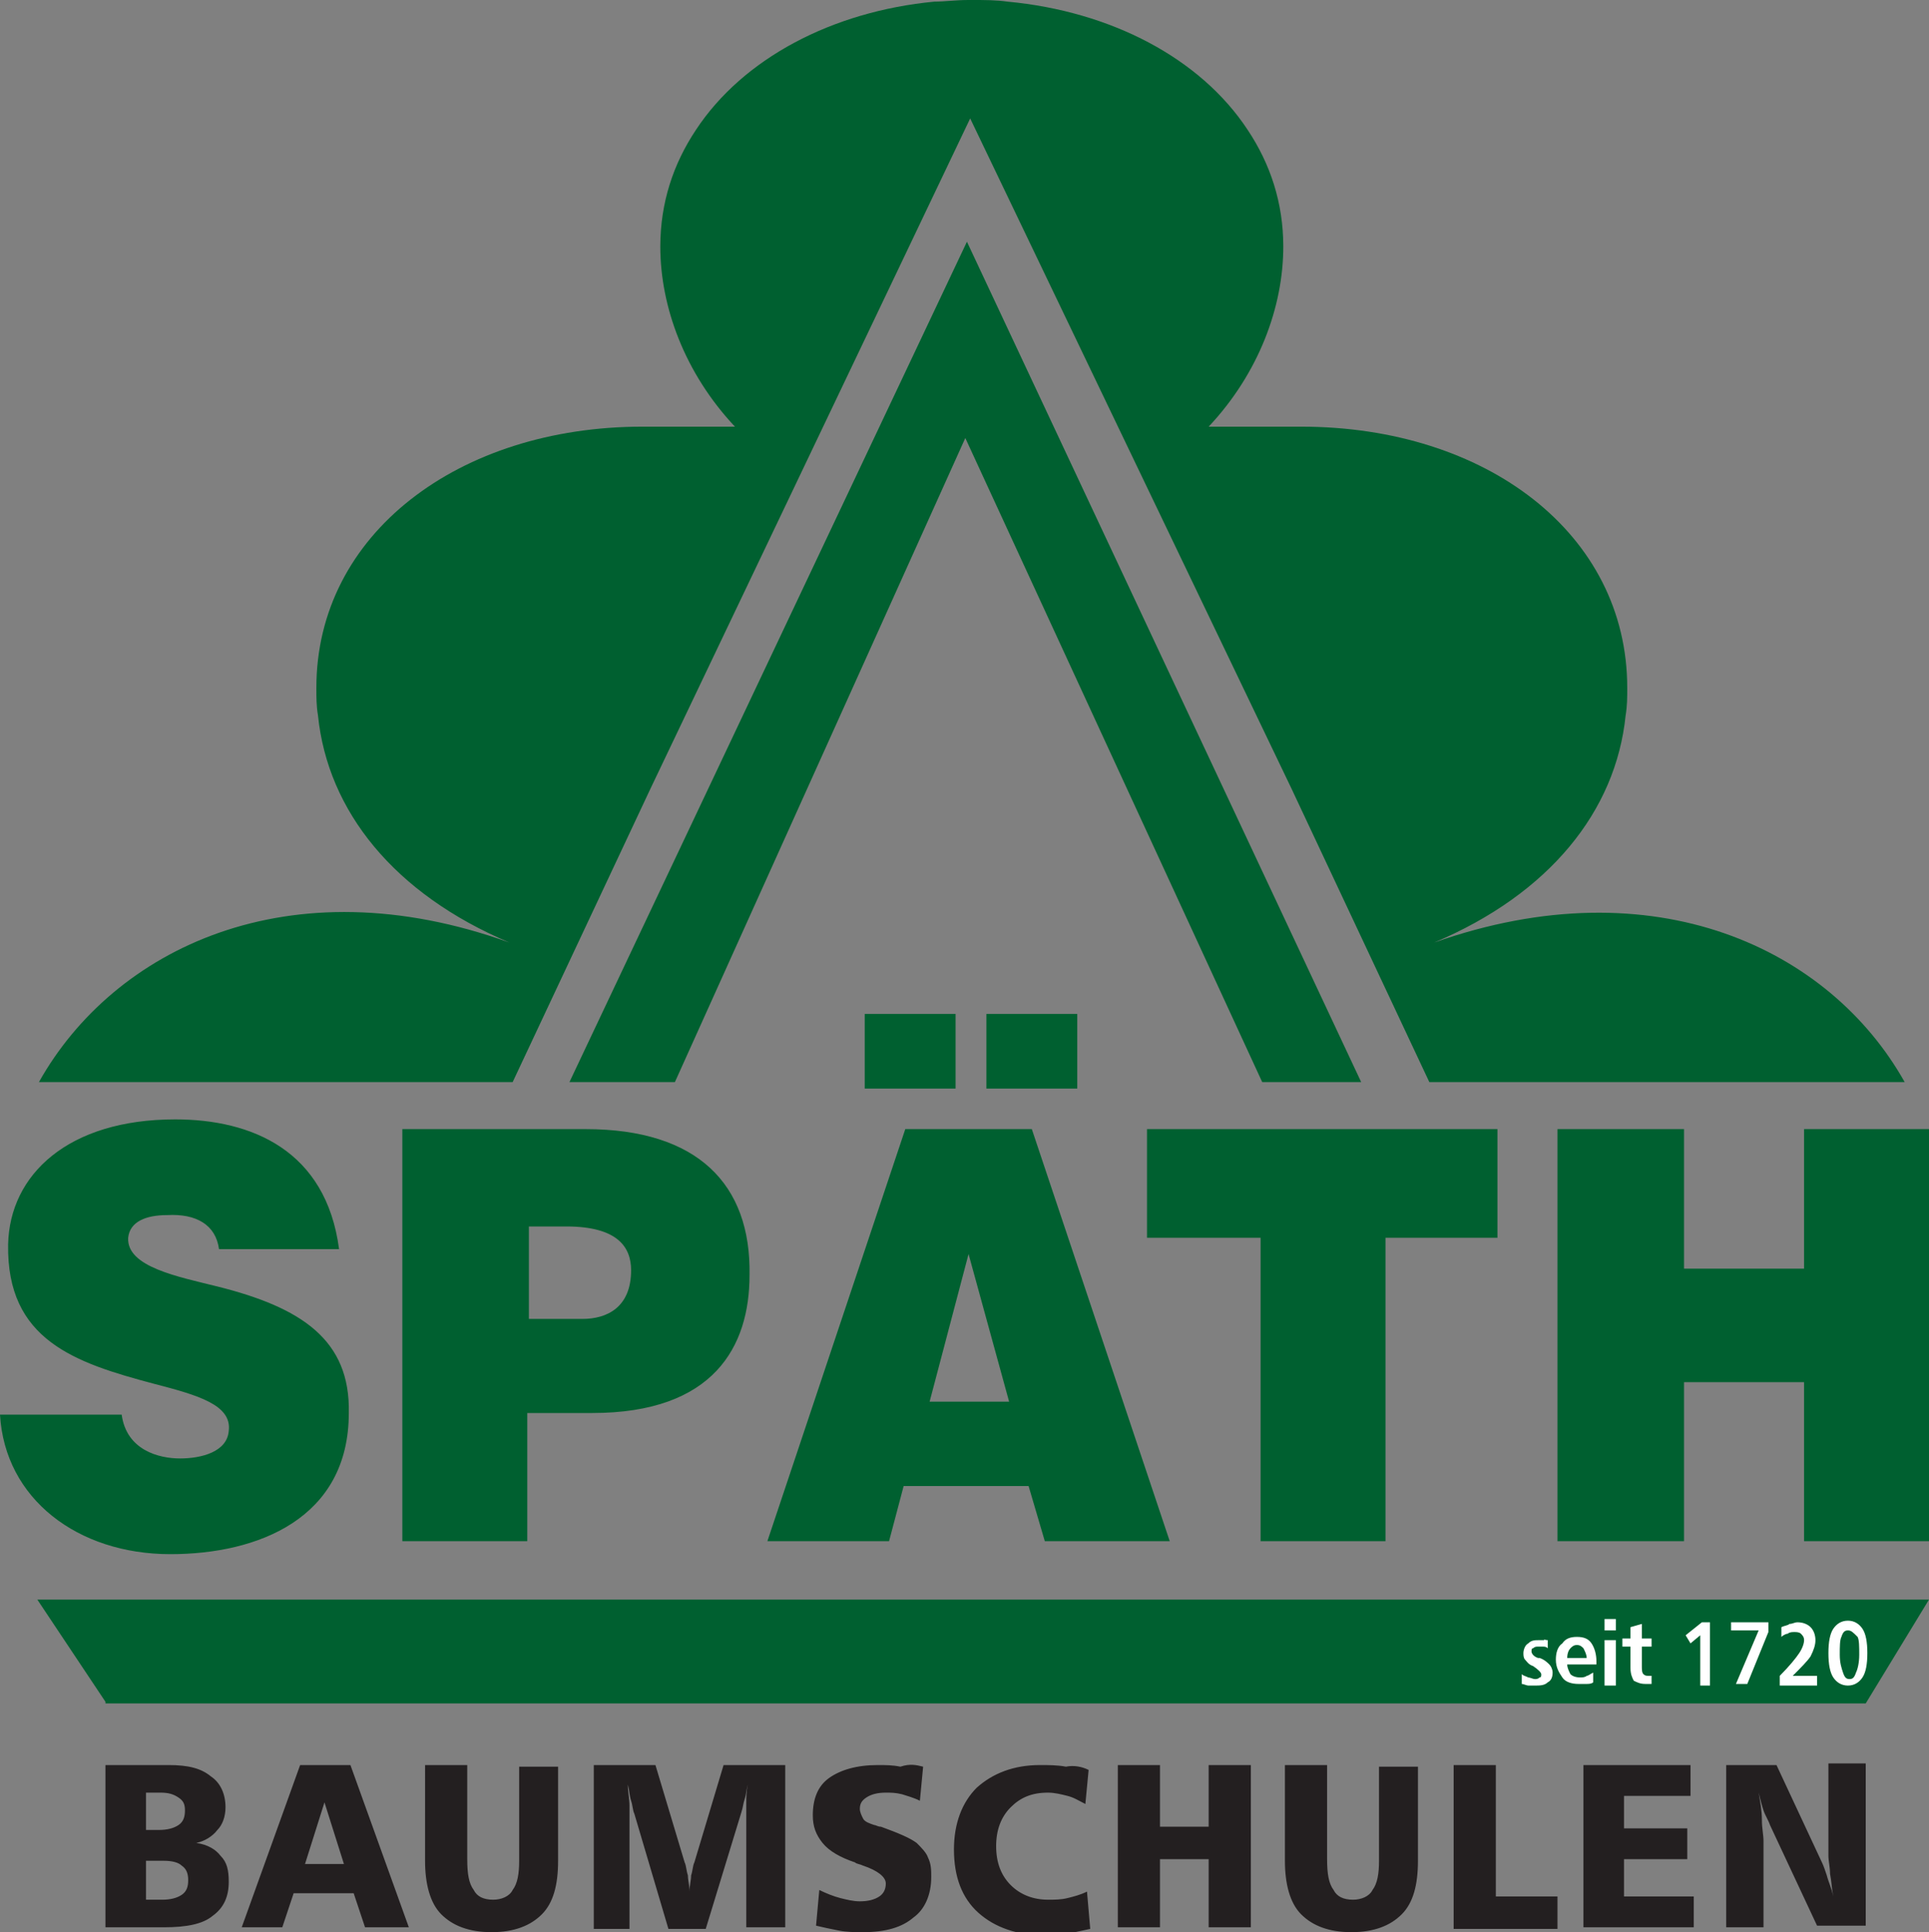 <?xml version="1.0" encoding="utf-8"?>
<!-- Generator: Adobe Illustrator 19.2.1, SVG Export Plug-In . SVG Version: 6.00 Build 0)  -->
<svg version="1.1" id="Layer_1" xmlns="http://www.w3.org/2000/svg" xmlns:xlink="http://www.w3.org/1999/xlink" x="0px" y="0px"
	 viewBox="0 0 118.9 119.1" style="enable-background:new 0 0 118.9 119.1;" xml:space="preserve">
<rect x="0" y="0" width="118.9" height="119.1" fill="#808080" stroke="none"/>
<style type="text/css">
	.st0{fill:#231F20;}
	.st1{fill-rule:evenodd;clip-rule:evenodd;fill:#006030;}
	.st2{fill:#FFFFFF;}
</style>
<g>
	<path class="st0" d="M9,114.7v2.4h1c0.5,0,0.9-0.1,1.2-0.3c0.3-0.2,0.4-0.5,0.4-0.9c0-0.4-0.1-0.7-0.4-0.9
		c-0.2-0.2-0.6-0.3-1.1-0.3H9L9,114.7z M9,110.6v2.2h0.8c0.5,0,0.9-0.1,1.2-0.3c0.3-0.2,0.4-0.5,0.4-0.9c0-0.4-0.1-0.6-0.4-0.8
		c-0.3-0.2-0.6-0.3-1.1-0.3H9L9,110.6z M6.5,108.8h3.9c1.2,0,2,0.2,2.6,0.7c0.6,0.4,0.9,1.1,0.9,1.9c0,0.6-0.2,1.1-0.5,1.4
		c-0.3,0.4-0.8,0.7-1.3,0.8c0.7,0.1,1.2,0.4,1.5,0.8c0.4,0.4,0.5,0.9,0.5,1.6c0,0.9-0.3,1.6-1,2.1c-0.6,0.5-1.6,0.7-3,0.7H6.5V108.8
		L6.5,108.8z M20,111.1l-1.2,3.8h2.4L20,111.1L20,111.1z M18.5,108.8h3.1l3.6,10h-2.7l-0.7-2.1h-3.7l-0.7,2.1h-2.5L18.5,108.8
		L18.5,108.8z M26.2,108.8h2.6v5.8c0,0.9,0.1,1.5,0.4,1.9c0.2,0.4,0.6,0.6,1.2,0.6c0.5,0,1-0.2,1.2-0.6c0.3-0.4,0.4-1,0.4-1.8v-5.8
		h2.4v5.8c0,1.5-0.3,2.6-1,3.3c-0.7,0.7-1.7,1.1-3.1,1.1c-1.4,0-2.4-0.4-3.1-1.1c-0.7-0.7-1-1.9-1-3.3V108.8L26.2,108.8z
		 M36.5,108.8h3.9l1.8,6c0.1,0.2,0.1,0.5,0.2,0.8c0,0.3,0.1,0.6,0.1,1c0-0.4,0.1-0.7,0.1-1c0.1-0.3,0.1-0.6,0.2-0.8l1.8-6h3.8v10
		h-2.4v-6.7c0-0.3,0-0.7,0-1c0-0.3,0-0.7,0.1-1.1c-0.1,0.3-0.1,0.6-0.2,0.9c-0.1,0.3-0.1,0.5-0.2,0.8l-2.2,7.2h-2.3l-2.1-7.1
		c-0.1-0.2-0.1-0.5-0.2-0.8c-0.1-0.3-0.1-0.6-0.2-1c0,0.5,0.1,0.9,0.1,1.3c0,0.4,0,0.7,0,0.9v6.7h-2.2V108.8L36.5,108.8z
		 M56.9,108.9l-0.2,2.1c-0.4-0.2-0.8-0.3-1.1-0.4c-0.4-0.1-0.7-0.1-1-0.1c-0.5,0-0.9,0.1-1.2,0.3c-0.3,0.2-0.4,0.4-0.4,0.7
		c0,0.2,0.1,0.4,0.2,0.6c0.1,0.2,0.4,0.3,0.7,0.4c0.1,0,0.2,0.1,0.4,0.1c1.1,0.4,1.8,0.7,2.2,1c0.3,0.3,0.6,0.6,0.7,0.9
		c0.2,0.4,0.2,0.8,0.2,1.2c0,1.1-0.4,2-1.1,2.5c-0.7,0.6-1.7,0.9-3.1,0.9c-0.5,0-1,0-1.5-0.1c-0.5-0.1-1-0.2-1.4-0.3l0.2-2.2
		c0.4,0.2,0.9,0.4,1.3,0.5c0.4,0.1,0.8,0.2,1.2,0.2c0.5,0,0.9-0.1,1.2-0.3c0.3-0.2,0.4-0.5,0.4-0.8c0-0.4-0.5-0.8-1.4-1.1
		c-0.2-0.1-0.4-0.1-0.5-0.2c-0.9-0.3-1.6-0.7-2-1.2c-0.4-0.5-0.6-1-0.6-1.7c0-1,0.3-1.8,1-2.3c0.7-0.5,1.7-0.8,3-0.8
		c0.5,0,0.9,0,1.4,0.1C56.1,108.7,56.5,108.8,56.9,108.9L56.9,108.9z M67.1,109.1l-0.2,2.1c-0.4-0.2-0.7-0.4-1.1-0.5
		c-0.4-0.1-0.8-0.2-1.2-0.2c-1,0-1.7,0.3-2.3,0.9c-0.6,0.6-0.9,1.4-0.9,2.4c0,1,0.3,1.8,0.9,2.4c0.6,0.6,1.4,0.9,2.3,0.9
		c0.4,0,0.8,0,1.2-0.1c0.4-0.1,0.8-0.2,1.2-0.4l0.2,2.3c-0.5,0.1-0.9,0.2-1.4,0.3c-0.5,0.1-0.9,0.1-1.4,0.1c-1.7,0-3.1-0.5-4.1-1.4
		c-1-0.9-1.5-2.2-1.5-3.9c0-1.6,0.5-2.9,1.4-3.8c1-0.9,2.3-1.4,3.9-1.4c0.5,0,1.1,0,1.6,0.1C66.2,108.8,66.7,108.9,67.1,109.1
		L67.1,109.1z M68.9,108.8h2.6v3.8h3v-3.8h2.6v10h-2.6v-4.2h-3v4.2h-2.6V108.8L68.9,108.8z M79.2,108.8h2.6v5.8
		c0,0.9,0.1,1.5,0.4,1.9c0.2,0.4,0.6,0.6,1.2,0.6c0.5,0,1-0.2,1.2-0.6c0.3-0.4,0.4-1,0.4-1.8v-5.8h2.4v5.8c0,1.5-0.3,2.6-1,3.3
		c-0.7,0.7-1.7,1.1-3.1,1.1c-1.4,0-2.4-0.4-3.1-1.1c-0.7-0.7-1-1.9-1-3.3V108.8L79.2,108.8z M89.6,108.8h2.6v8.1H96v2h-6.4V108.8
		L89.6,108.8z M97.5,108.8h6.7v1.9h-4.1v2h3.9v1.9h-3.9v2.3h4.3v1.9h-6.8V108.8L97.5,108.8z M106.3,108.8h3.2l2.8,6
		c0.1,0.2,0.2,0.5,0.3,0.8c0.1,0.4,0.3,0.8,0.4,1.3c-0.1-0.5-0.1-0.9-0.2-1.4c0-0.4-0.1-0.8-0.1-1.1v-5.7h2.3v10H112l-2.9-6.2
		c-0.1-0.3-0.3-0.6-0.4-0.9c-0.1-0.3-0.2-0.7-0.3-1.1c0.1,0.6,0.2,1.1,0.2,1.7c0,0.5,0.1,0.9,0.1,1.3v5.3h-2.3V108.8L106.3,108.8z"
		/>
	<path class="st1" d="M13.5,77h7.4c-0.8-6.1-5.4-8-10.1-8c-6.6,0-10.2,3.4-10.3,7.7c-0.1,5.9,4.1,7.3,9,8.6c2.7,0.7,4.8,1.3,4.6,2.9
		c-0.1,1.3-1.7,1.7-3,1.7c-1.3,0-3.3-0.5-3.6-2.7H0c0.3,5.2,4.8,8.6,10.5,8.6c5.4,0,11-2.2,11-8.7c0.1-4.5-2.9-6.5-8.1-7.8
		c-2.4-0.6-5.6-1.2-5.5-3c0.1-1,1.1-1.4,2.4-1.4C12.1,74.8,13.3,75.5,13.5,77L13.5,77z M24.8,69.6v25.4h7.7v-7.9h4
		c7.5,0,9.7-4.1,9.7-8.5c0.1-5.6-3.2-9-10.1-9H24.8L24.8,69.6z M32.6,75.6h2.3c3.2,0,4,1.3,4,2.7c0,2.3-1.5,3-3,3h-3.3V75.6
		L32.6,75.6z M53.3,62.5v4.6h5.6v-4.6H53.3L53.3,62.5z M60.8,62.5v4.6h5.6v-4.6H60.8L60.8,62.5z M55.8,69.6l-8.5,25.4h7.5l0.9-3.4
		h7.7l1,3.4h7.7l-8.5-25.4H55.8L55.8,69.6z M57.3,86.4l2.4-9.1l2.5,9.1H57.3L57.3,86.4z M70.7,69.6v6.7h7v18.7h7.7V76.3h6.9v-6.7
		H70.7L70.7,69.6z M96,69.6v25.4h7.8v-9.8h7.4v9.8h7.8V69.6h-7.8v8.6h-7.4v-8.6H96L96,69.6z"/>
	<polygon class="st1" points="41.6,66.7 59.5,27 77.8,66.7 83.9,66.7 59.6,14.9 35.1,66.7 41.6,66.7 	"/>
	<path class="st1" d="M6.5,104.9l-4.2-6.3c38.9,0,77.8,0,116.6,0l-3.9,6.4H6.5L6.5,104.9z"/>
	<path class="st1" d="M40.1,48.6l-8.5,18.1H2.4c4.6-8.2,15.4-13.5,29-8.6c-7.1-3-11.2-8.1-11.8-14c-0.1-0.6-0.1-1.1-0.1-1.7
		c0-9.5,8.8-16.1,20.1-16.1c1.5,0,3.6,0,5.7,0c-3.1-3.3-4.6-7.4-4.6-11.1c0-2.7,0.8-5.1,2.2-7.2c0,0,0,0,0,0c0,0,0,0,0,0
		c2.9-4.4,8.4-7.3,14.7-7.9C58.2,0.1,58.9,0,59.7,0v0c0,0,0.1,0,0.1,0c0,0,0.1,0,0.1,0v0c0.8,0,1.5,0,2.2,0.1
		C68.5,0.7,74,3.6,76.9,8c0,0,0,0,0,0c0,0,0,0,0,0c1.4,2.1,2.2,4.5,2.2,7.2c0,3.7-1.5,7.8-4.6,11.1c2.1,0,4.1,0,5.7,0
		c11.4,0,20.1,6.6,20.1,16.1c0,0.6,0,1.1-0.1,1.7c-0.6,5.9-4.7,11-11.8,14c13.6-4.8,24.4,0.4,29,8.6H88.1l-8.5-18.1L59.8,7.3
		L40.1,48.6L40.1,48.6z"/>
	<path class="st2" d="M95.4,101.1l0,0.5c-0.1-0.1-0.2-0.1-0.3-0.1c-0.1,0-0.2,0-0.3,0c-0.1,0-0.2,0-0.3,0.1c-0.1,0-0.1,0.1-0.1,0.2
		c0,0.1,0.1,0.3,0.4,0.4c0,0,0.1,0,0.1,0c0.3,0.1,0.5,0.3,0.6,0.4c0.1,0.1,0.2,0.3,0.2,0.5c0,0.3-0.1,0.5-0.3,0.6
		c-0.2,0.2-0.5,0.2-0.8,0.2c-0.1,0-0.3,0-0.4,0c-0.1,0-0.3-0.1-0.4-0.1l0-0.6c0.1,0.1,0.2,0.1,0.4,0.2c0.1,0,0.3,0.1,0.4,0.1
		c0.1,0,0.2,0,0.3-0.1c0.1,0,0.1-0.1,0.1-0.2c0-0.1-0.2-0.3-0.5-0.5c0,0,0,0,0,0c-0.3-0.1-0.4-0.3-0.5-0.4c-0.1-0.1-0.1-0.3-0.1-0.4
		c0-0.2,0.1-0.5,0.3-0.6c0.2-0.2,0.4-0.2,0.7-0.2c0.1,0,0.2,0,0.3,0C95.1,101,95.2,101.1,95.4,101.1L95.4,101.1z M98.4,102.4v0.2
		h-1.8c0,0.2,0.1,0.4,0.2,0.6c0.1,0.1,0.3,0.2,0.6,0.2c0.1,0,0.3,0,0.4-0.1c0.1,0,0.2-0.1,0.4-0.2v0.6c-0.1,0.1-0.3,0.1-0.4,0.1
		c-0.1,0-0.3,0-0.5,0c-0.4,0-0.8-0.1-1-0.4c-0.2-0.3-0.4-0.6-0.4-1.1c0-0.4,0.1-0.8,0.4-1c0.2-0.3,0.5-0.4,0.9-0.4
		c0.4,0,0.7,0.1,0.9,0.4C98.3,101.6,98.4,102,98.4,102.4L98.4,102.4z M97.8,102.2c0-0.2-0.1-0.4-0.2-0.6c-0.1-0.1-0.2-0.2-0.4-0.2
		c-0.2,0-0.3,0.1-0.4,0.2c-0.1,0.1-0.2,0.3-0.2,0.6H97.8L97.8,102.2z M98.9,101.1h0.7v2.8h-0.7V101.1L98.9,101.1z M98.9,99.8h0.7
		v0.7h-0.7V99.8L98.9,99.8z M101.2,100.1v0.9h0.6v0.5h-0.6v1.2c0,0.2,0,0.4,0.1,0.5c0.1,0.1,0.2,0.1,0.3,0.1c0,0,0.1,0,0.1,0
		c0,0,0.1,0,0.1,0l0,0.5c-0.1,0-0.1,0-0.2,0c-0.1,0-0.2,0-0.2,0c-0.3,0-0.5-0.1-0.7-0.2c-0.1-0.2-0.2-0.4-0.2-0.8v-1.3H100v-0.5h0.5
		v-0.7L101.2,100.1L101.2,100.1z M104.9,100h0.5v3.9h-0.6v-3.1l-0.6,0.5l-0.3-0.5L104.9,100L104.9,100z M106.7,100h2.3v0.6l-1.3,3.2
		H107l1.4-3.3h-1.7V100L106.7,100z M110.5,103.3h1.5v0.6h-2.3v-0.6c0.6-0.6,1-1.1,1.2-1.4c0.2-0.3,0.3-0.6,0.3-0.8
		c0-0.2-0.1-0.3-0.2-0.4c-0.1-0.1-0.3-0.1-0.4-0.1c-0.1,0-0.3,0-0.4,0.1c-0.1,0-0.3,0.1-0.4,0.2l0-0.6c0.2-0.1,0.4-0.1,0.5-0.2
		c0.2,0,0.3-0.1,0.5-0.1c0.3,0,0.6,0.1,0.8,0.3c0.2,0.2,0.3,0.5,0.3,0.8c0,0.3-0.1,0.6-0.3,1C111.4,102.4,111,102.8,110.5,103.3
		L110.5,103.3z M113.9,100.5c-0.2,0-0.3,0.1-0.4,0.4c-0.1,0.2-0.1,0.6-0.1,1.1c0,0.5,0.1,0.8,0.2,1.1c0.1,0.3,0.2,0.4,0.4,0.4
		c0.2,0,0.3-0.1,0.4-0.4c0.1-0.2,0.2-0.6,0.2-1.1c0-0.5,0-0.9-0.1-1.1C114.2,100.6,114.1,100.5,113.9,100.5L113.9,100.5z
		 M113.9,99.9c0.4,0,0.7,0.2,0.9,0.5c0.2,0.3,0.3,0.8,0.3,1.5c0,0.7-0.1,1.2-0.3,1.5c-0.2,0.3-0.5,0.5-0.9,0.5
		c-0.4,0-0.7-0.2-0.9-0.5c-0.2-0.3-0.3-0.8-0.3-1.5c0-0.7,0.1-1.2,0.3-1.5C113.2,100.1,113.5,99.9,113.9,99.9L113.9,99.9z"/>
</g>
</svg>
